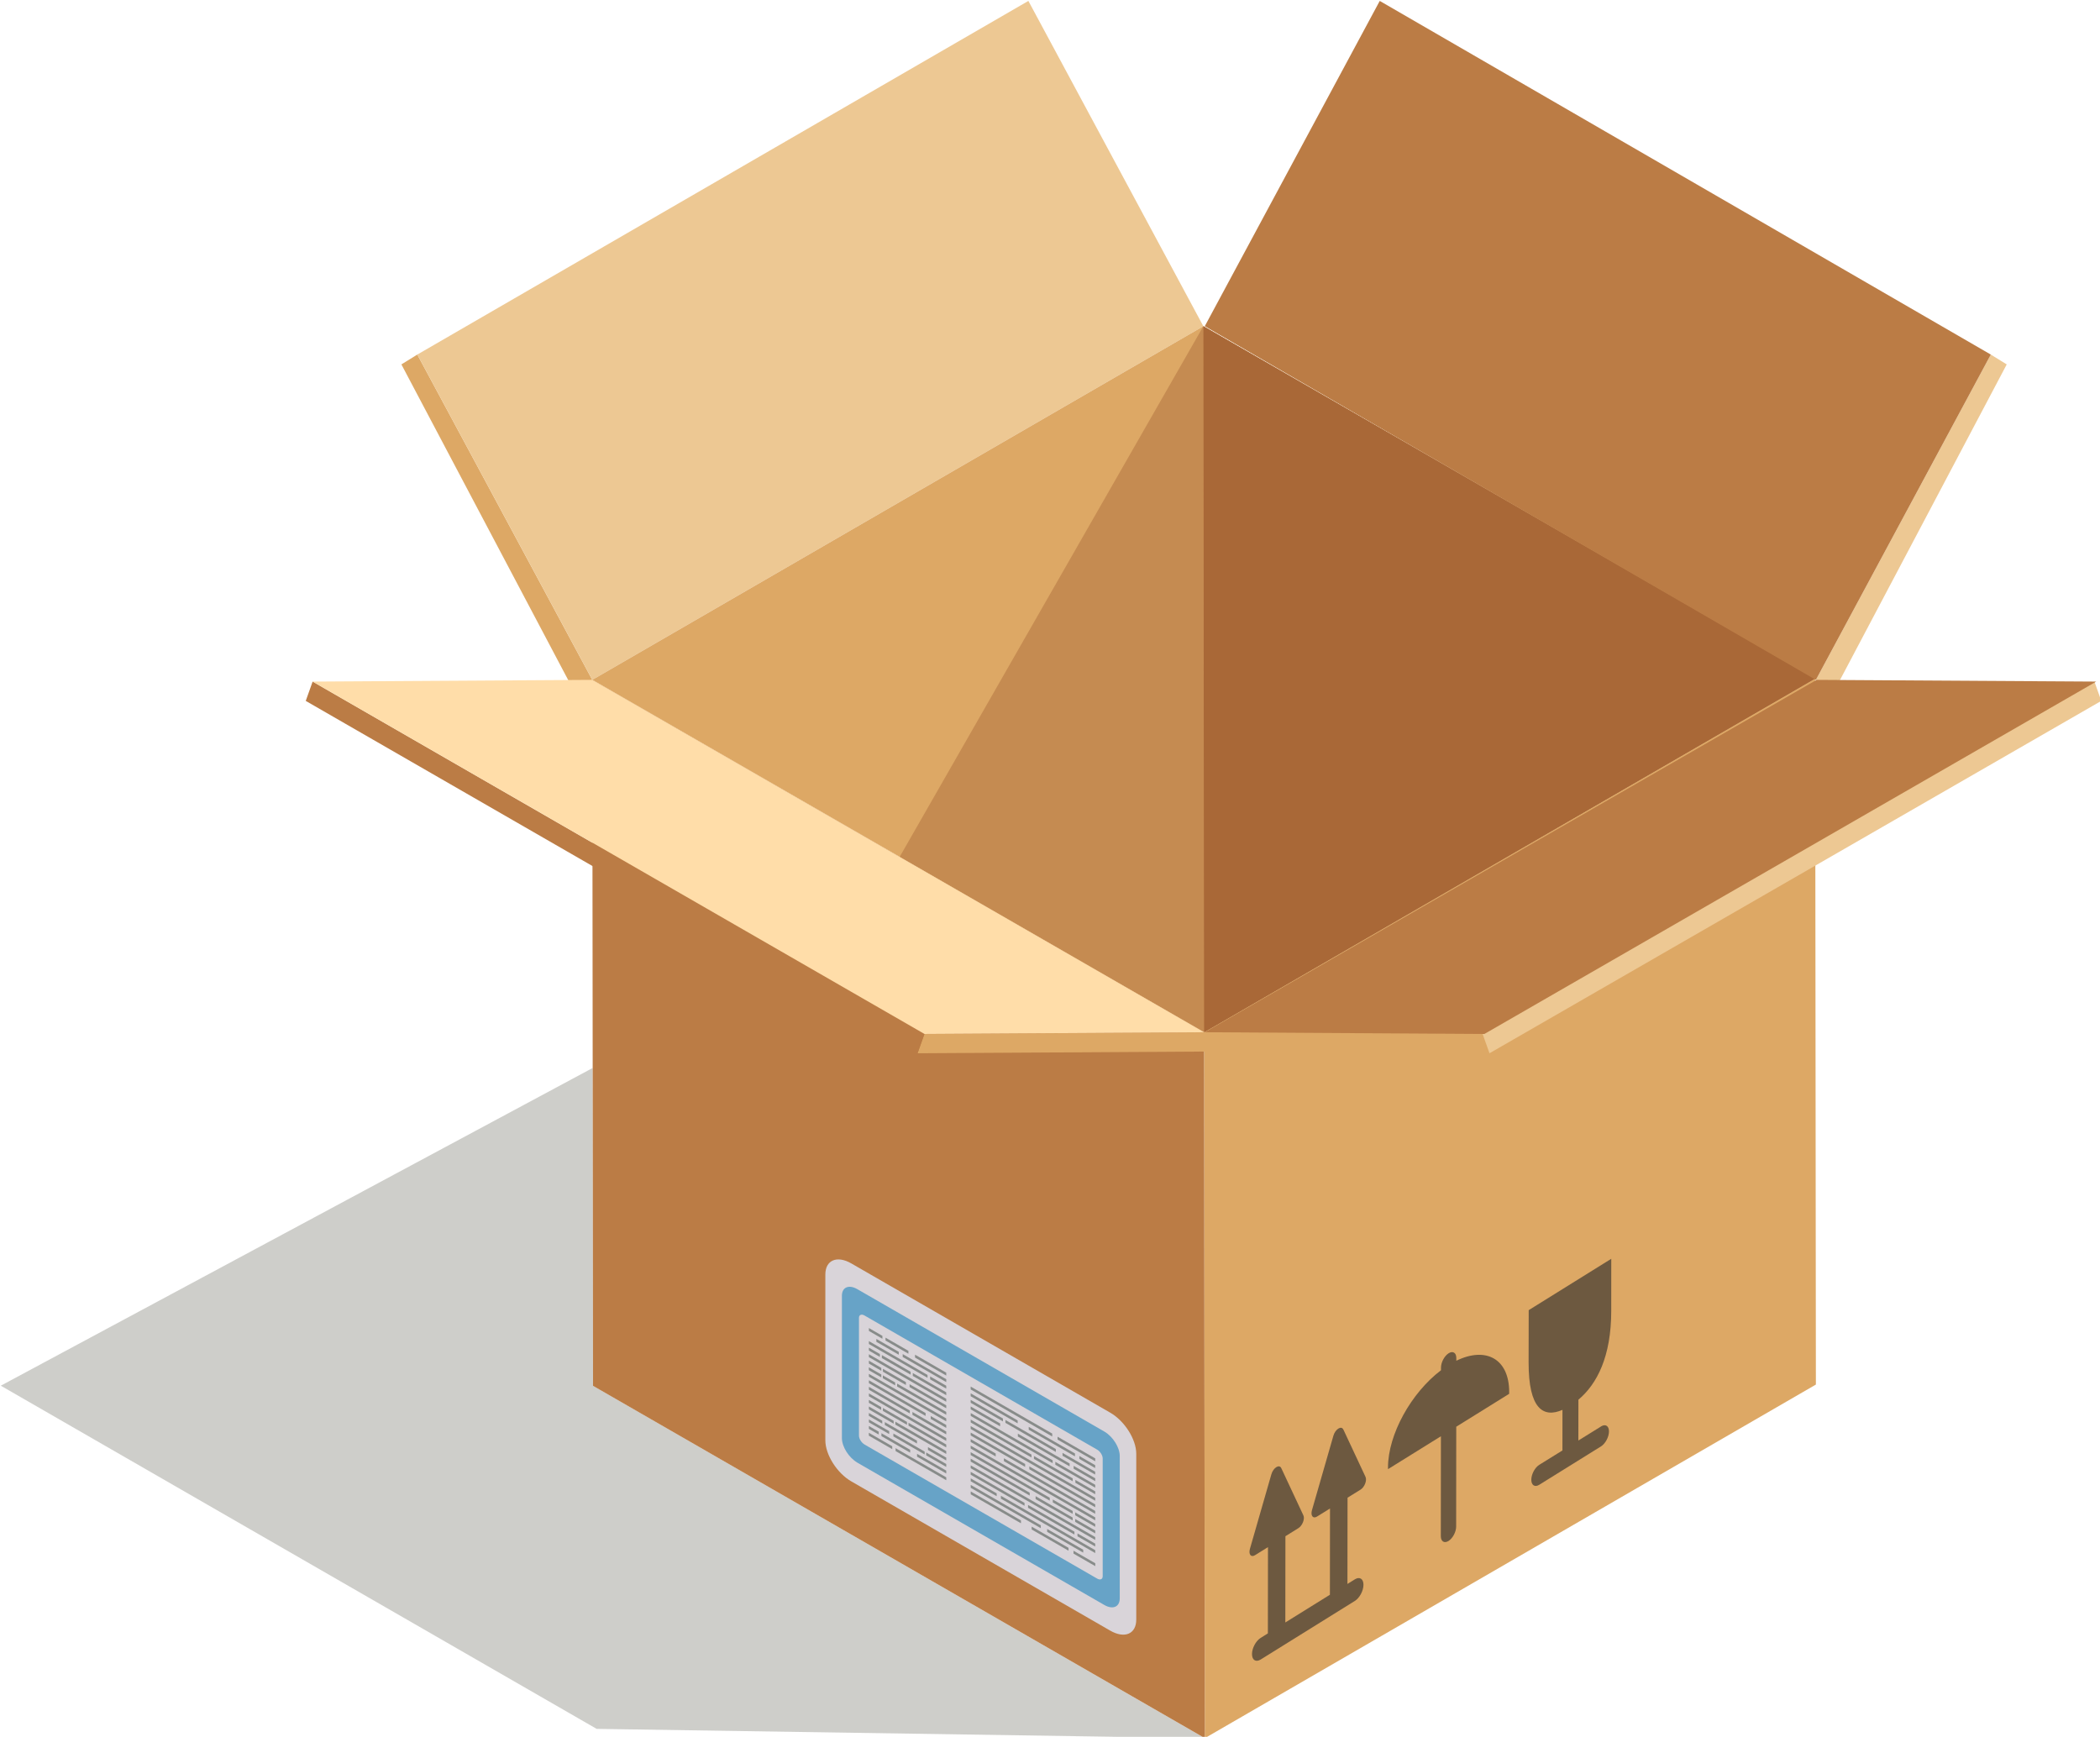 <?xml version="1.0" encoding="UTF-8" standalone="no"?>
<!-- Created with Inkscape (http://www.inkscape.org/) -->

<svg
   xmlns:dc="http://purl.org/dc/elements/1.1/"
   xmlns:cc="http://creativecommons.org/ns#"
   xmlns:rdf="http://www.w3.org/1999/02/22-rdf-syntax-ns#"
   xmlns:svg="http://www.w3.org/2000/svg"
   xmlns="http://www.w3.org/2000/svg"
   xmlns:sodipodi="http://sodipodi.sourceforge.net/DTD/sodipodi-0.dtd"
   xmlns:inkscape="http://www.inkscape.org/namespaces/inkscape"
   width="47.983mm"
   height="39.688mm"
   viewBox="0 0 47.983 39.688"
   version="1.1"
   id="svg6615"
   inkscape:version="0.92.1 r15371"
   sodipodi:docname="box-open.svg">
  <defs
     id="defs6609" />
  <sodipodi:namedview
     id="base"
     pagecolor="#ffffff"
     bordercolor="#666666"
     borderopacity="1.0"
     inkscape:pageopacity="0.0"
     inkscape:pageshadow="2"
     inkscape:zoom="1.4"
     inkscape:cx="206.42277"
     inkscape:cy="-205.99772"
     inkscape:document-units="mm"
     inkscape:current-layer="layer1"
     showgrid="false" />
  <g
     inkscape:label="Ebene 1"
     inkscape:groupmode="layer"
     id="layer1"
     transform="translate(-61.03,-112.458)">
    <g
       id="g7242">
      <g
         inkscape:export-ydpi="608.58002"
         inkscape:export-xdpi="608.58002"
         transform="matrix(1.123,0,0,1.123,-7.855,32.097)"
         id="g6763">
        <path
           inkscape:connector-curvature="0"
           id="path4569"
           style="fill:#cececa;fill-opacity:1;fill-rule:nonzero;stroke:none;stroke-width:0.035"
           d="m 85.854,106.927 -12.374,-0.189 -12.124,-6.983 12.043,-6.465 0.007,6.467 12.448,7.17" />
        <path
           inkscape:connector-curvature="0"
           id="path4571"
           style="fill:#dda865;fill-opacity:1;fill-rule:nonzero;stroke:none;stroke-width:0.035"
           d="M 85.839,92.562 85.854,106.927 98.287,99.732 98.272,85.366 85.839,92.562" />
        <path
           inkscape:connector-curvature="0"
           id="path4573"
           style="fill:#bb7c45;fill-opacity:1;fill-rule:nonzero;stroke:none;stroke-width:0.035"
           d="M 85.839,92.562 73.391,85.393 73.406,99.758 85.854,106.927 85.839,92.562" />
        <path
           inkscape:connector-curvature="0"
           id="path4575"
           style="fill:#dda865;fill-opacity:1;fill-rule:nonzero;stroke:none;stroke-width:0.035"
           d="m 73.391,85.393 -3.56,-6.619 -0.324,0.2 3.884,7.35 v -0.931" />
        <path
           inkscape:connector-curvature="0"
           id="path4577"
           style="fill:#edc893;fill-opacity:1;fill-rule:nonzero;stroke:none;stroke-width:0.035"
           d="m 98.287,85.393 3.559,-6.619 0.324,0.2 -3.883,7.35 v -0.931" />
        <path
           inkscape:connector-curvature="0"
           id="path4579"
           style="fill:#edc893;fill-opacity:1;fill-rule:nonzero;stroke:none;stroke-width:0.035"
           d="m 73.391,85.393 -3.56,-6.619 12.433,-7.196 3.56,6.619 -12.433,7.196" />
        <path
           inkscape:connector-curvature="0"
           id="path4581"
           style="fill:#dda865;fill-opacity:1;fill-rule:nonzero;stroke:none;stroke-width:0.035"
           d="M 73.391,85.393 85.839,92.562 98.272,85.366 85.824,78.197 73.391,85.393" />
        <path
           inkscape:connector-curvature="0"
           id="path4583"
           style="fill:#bb7c45;fill-opacity:1;fill-rule:nonzero;stroke:none;stroke-width:0.035"
           d="m 85.839,92.562 12.433,-7.196 -12.448,-7.17 0.015,14.365" />
        <path
           inkscape:connector-curvature="0"
           id="path4585"
           style="fill:#c58b51;fill-opacity:1;fill-rule:nonzero;stroke:none;stroke-width:0.035"
           d="m 85.839,92.562 -6.194,-3.567 6.179,-10.798 0.015,14.365" />
        <path
           inkscape:connector-curvature="0"
           id="path4587"
           style="fill:#a96837;fill-opacity:1;fill-rule:nonzero;stroke:none;stroke-width:0.035"
           d="m 85.839,92.562 v 0 l -0.015,-14.365 12.448,7.17 -12.433,7.196" />
        <path
           inkscape:connector-curvature="0"
           id="path4589"
           style="fill:#dda865;fill-opacity:1;fill-rule:nonzero;stroke:none;stroke-width:0.035"
           d="m 85.839,92.956 -5.83,0.035 0.14,-0.393 5.689,-0.035 3.53e-4,0.393" />
        <path
           inkscape:connector-curvature="0"
           id="path4591"
           style="fill:#bb7c45;fill-opacity:1;fill-rule:nonzero;stroke:none;stroke-width:0.035"
           d="m 67.561,85.821 12.448,7.17 0.14,-0.393 -12.448,-7.17 -0.14,0.393" />
        <path
           inkscape:connector-curvature="0"
           id="path4593"
           style="fill:#dda865;fill-opacity:1;fill-rule:nonzero;stroke:none;stroke-width:0.035"
           d="m 85.816,92.956 5.83,0.035 -0.14,-0.393 -5.689,-0.035 -3.52e-4,0.393" />
        <path
           inkscape:connector-curvature="0"
           id="path4595"
           style="fill:#edc893;fill-opacity:1;fill-rule:nonzero;stroke:none;stroke-width:0.035"
           d="m 104.094,85.821 -12.448,7.17 -0.14,-0.393 12.448,-7.17 0.14,0.393" />
        <path
           inkscape:connector-curvature="0"
           id="path4597"
           style="fill:#ffdda9;fill-opacity:1;fill-rule:nonzero;stroke:none;stroke-width:0.035"
           d="m 73.391,85.393 12.448,7.17 -5.689,0.035 -12.448,-7.17 5.689,-0.035" />
        <path
           inkscape:connector-curvature="0"
           id="path4599"
           style="fill:#bb7c45;fill-opacity:1;fill-rule:nonzero;stroke:none;stroke-width:0.035"
           d="m 98.302,85.393 -12.448,7.17 5.689,0.035 12.448,-7.17 -5.689,-0.035" />
        <path
           inkscape:connector-curvature="0"
           id="path4601"
           style="fill:#bb7c45;fill-opacity:1;fill-rule:nonzero;stroke:none;stroke-width:0.035"
           d="m 98.287,85.393 3.559,-6.619 -12.433,-7.196 -3.56,6.619 12.433,7.196" />
        <path
           inkscape:connector-curvature="0"
           id="path4603"
           style="fill:#6d5940;fill-opacity:1;fill-rule:nonzero;stroke:none;stroke-width:0.035"
           d="m 90.971,99.246 v -0.053 c 3.53e-4,-0.108 -0.07,-0.152 -0.156,-0.098 -0.086,0.054 -0.156,0.185 -0.156,0.293 v 0.053 c -0.607,0.46 -1.077,1.305 -1.078,1.977 l 7.06e-4,0.035 1.076,-0.669 -0.002,2.032 c -3.52e-4,0.108 0.07,0.152 0.156,0.099 0.086,-0.054 0.156,-0.185 0.156,-0.293 l 0.002,-2.032 1.076,-0.669 0.001,-0.036 c 7.06e-4,-0.672 -0.468,-0.933 -1.075,-0.638" />
        <path
           inkscape:connector-curvature="0"
           id="path4605"
           style="fill:#6d5940;fill-opacity:1;fill-rule:nonzero;stroke:none;stroke-width:0.035"
           d="m 93.915,100.585 -0.461,0.286 0.001,-0.831 c 0.381,-0.32 0.667,-0.881 0.668,-1.801 l 7.05e-4,-1.066 -1.68,1.045 -0.002,1.067 c -7.05e-4,0.939 0.297,1.133 0.689,0.962 l -7.05e-4,0.826 -0.471,0.292 c -0.09,0.056 -0.162,0.192 -0.162,0.304 0,0.112 0.072,0.158 0.162,0.102 l 1.256,-0.781 c 0.089,-0.056 0.162,-0.192 0.162,-0.304 3.52e-4,-0.113 -0.072,-0.158 -0.162,-0.102" />
        <path
           inkscape:connector-curvature="0"
           id="path4607"
           style="fill:#6d5940;fill-opacity:1;fill-rule:nonzero;stroke:none;stroke-width:0.035"
           d="m 88.671,100.646 c -0.039,-0.084 -0.163,-0.006 -0.201,0.127 l -0.436,1.515 c -0.032,0.111 0.021,0.18 0.101,0.131 l 0.266,-0.165 -0.002,1.755 -0.907,0.564 0.002,-1.755 0.265,-0.165 c 0.08,-0.05 0.134,-0.187 0.101,-0.258 l -0.451,-0.964 c -0.04,-0.084 -0.163,-0.006 -0.201,0.127 l -0.436,1.516 c -0.032,0.111 0.021,0.18 0.101,0.131 l 0.266,-0.165 -0.002,1.755 -0.147,0.092 c -0.097,0.06 -0.176,0.208 -0.176,0.329 0,0.122 0.078,0.171 0.176,0.111 l 1.916,-1.192 c 0.097,-0.06 0.176,-0.208 0.176,-0.329 3.53e-4,-0.122 -0.078,-0.171 -0.175,-0.111 l -0.151,0.094 0.002,-1.755 0.266,-0.165 c 0.08,-0.05 0.133,-0.187 0.1,-0.258 l -0.451,-0.964" />
        <path
           inkscape:connector-curvature="0"
           id="path4609"
           style="fill:#d9d4d9;fill-opacity:1;fill-rule:nonzero;stroke:none;stroke-width:0.035"
           d="m 78.661,101.702 5.27,3.038 c 0.292,0.168 0.528,0.067 0.528,-0.226 v -3.374 c 0,-0.293 -0.237,-0.667 -0.528,-0.835 l -5.27,-3.038 c -0.292,-0.168 -0.528,-0.067 -0.528,0.226 v 3.374 c 0,0.293 0.237,0.667 0.528,0.835" />
        <path
           inkscape:connector-curvature="0"
           id="path4611"
           style="fill:#67a3c7;fill-opacity:1;fill-rule:nonzero;stroke:none;stroke-width:0.035"
           d="m 78.784,101.321 5.025,2.896 c 0.173,0.1 0.314,0.04 0.314,-0.134 v -2.898 c 0,-0.175 -0.141,-0.397 -0.314,-0.497 L 78.784,97.791 c -0.174,-0.1 -0.314,-0.04 -0.314,0.134 v 2.898 c 0,0.174 0.141,0.397 0.314,0.497" />
        <path
           inkscape:connector-curvature="0"
           id="path4613"
           style="fill:#d9d4d9;fill-opacity:1;fill-rule:nonzero;stroke:none;stroke-width:0.035"
           d="m 78.93,100.952 4.733,2.728 c 0.062,0.036 0.113,0.015 0.113,-0.048 v -2.397 c 0,-0.062 -0.05,-0.143 -0.113,-0.179 l -4.733,-2.729 c -0.062,-0.036 -0.113,-0.014 -0.113,0.048 v 2.397 c 0,0.063 0.051,0.143 0.113,0.179" />
        <path
           inkscape:connector-curvature="0"
           id="path4615"
           style="fill:#888c8a;fill-opacity:1;fill-rule:nonzero;stroke:none;stroke-width:0.035"
           d="m 83.182,103.113 v 0.059 l 0.443,0.255 v -0.059 z m -0.851,-0.491 v 0.059 l 0.75,0.432 v -0.059 z m -0.218,-0.126 -1.022,-0.589 v 0.059 l 1.022,0.589 z m 0.404,0.1 -1.426,-0.822 v 0.059 l 1.426,0.822 z m 0.863,0.497 -0.734,-0.423 v 0.059 l 0.734,0.423 z m -1.675,-1.098 v 0.059 l 1.919,1.107 v -0.059 z m -0.086,-0.049 -0.528,-0.305 v 0.059 l 0.528,0.304 z m 1.644,0.815 v 0.059 l 0.361,0.208 v -0.059 z m -0.062,-0.036 -0.944,-0.544 v 0.059 l 0.944,0.544 z m -1.015,-0.585 -1.096,-0.632 v 0.059 l 1.096,0.632 z m -1.096,-0.706 2.534,1.46 v -0.059 L 81.091,101.376 Z m 2.126,1.033 v 0.059 l 0.408,0.235 v -0.059 z m -0.805,-0.464 v 0.059 l 0.754,0.435 v -0.059 z m -0.12,-0.07 -1.201,-0.693 v 0.059 l 1.201,0.692 z m 0.925,0.4 v 0.059 l 0.408,0.235 v -0.059 z m -0.455,-0.262 v 0.059 l 0.404,0.233 v -0.059 z m -0.062,-0.036 -1.609,-0.927 v 0.059 l 1.609,0.927 z m -1.609,-1.001 2.534,1.46 v -0.059 l -2.534,-1.46 z m 0.509,0.101 -0.509,-0.293 v 0.059 l 0.509,0.294 z m 0.167,0.097 v 0.059 l 1.857,1.071 v -0.059 z m 0.517,0.165 v 0.059 l 1.341,0.773 v -0.059 z m -0.085,-0.049 -1.108,-0.639 v 0.059 l 1.108,0.639 z m -1.108,-0.712 2.534,1.46 v -0.059 l -2.534,-1.46 z m 2.13,1.036 v 0.059 l 0.404,0.233 v -0.059 z m -0.843,-0.486 v 0.059 l 0.789,0.455 v -0.059 z m -0.05,-0.029 -1.236,-0.712 v 0.059 l 1.236,0.712 z m 0.431,0.116 -1.667,-0.961 v 0.059 l 1.667,0.961 z m 0.054,0.031 v 0.059 l 0.812,0.468 v -0.059 z m 0.373,0.082 v 0.059 l 0.439,0.253 v -0.059 z m -1.496,-0.863 -0.599,-0.345 v 0.059 l 0.599,0.345 z m 0.361,0.208 v 0.059 l 1.053,0.607 v -0.059 z m 0.909,0.391 v 0.059 l 0.664,0.383 v -0.059 z m -1.162,-0.67 v 0.059 l 1.026,0.592 v -0.059 z m -0.05,-0.029 -0.657,-0.379 v 0.059 l 0.657,0.379 z m 1.554,0.763 v 0.059 l 0.322,0.186 v -0.059 z m -1.03,-0.594 v 0.059 l 0.941,0.542 v -0.059 z m -0.225,-0.13 -0.956,-0.551 v 0.059 l 0.956,0.551 z m 0.812,0.331 v 0.059 l 0.766,0.441 v -0.059 z m -0.109,-0.004 -1.659,-0.957 v -0.059 l 1.659,0.956 v 0.059" />
        <path
           inkscape:connector-curvature="0"
           id="path4617"
           style="fill:#888c8a;fill-opacity:1;fill-rule:nonzero;stroke:none;stroke-width:0.035"
           d="m 79.294,98.8 v -0.059 l -0.275,-0.159 v 0.059 z m 0.529,0.305 v -0.059 L 79.357,98.777 v 0.059 z m 0.135,0.078 0.635,0.366 v -0.059 l -0.635,-0.366 z m -0.251,-0.012 0.886,0.511 v -0.059 l -0.886,-0.511 z m -0.536,-0.309 0.456,0.263 v -0.059 l -0.456,-0.263 z m 1.041,0.733 V 99.536 L 79.019,98.848 v 0.059 z m 0.053,0.031 0.328,0.189 v -0.059 L 80.265,99.566 Z m -1.022,-0.456 v -0.059 L 79.019,98.981 v 0.059 z m 0.039,0.023 0.587,0.338 v -0.059 L 79.282,99.132 Z m 0.63,0.363 0.681,0.393 v -0.059 l -0.681,-0.393 z m 0.681,0.466 -1.574,-0.907 v 0.059 l 1.574,0.908 z m -1.321,-0.569 V 99.393 L 79.019,99.246 v 0.059 z m 0.5,0.288 v -0.059 L 79.304,99.411 v 0.059 z m 0.075,0.043 0.746,0.43 v -0.059 l -0.746,-0.43 z m -0.575,-0.198 v -0.059 l -0.254,-0.146 v 0.059 z m 0.282,0.163 v -0.059 l -0.251,-0.145 v 0.059 z m 0.039,0.022 1,0.576 v -0.059 l -1,-0.576 z m 1,0.65 -1.574,-0.907 v 0.059 l 1.574,0.908 z m -0.316,0.01 0.316,0.183 v -0.059 l -0.316,-0.182 z m -0.104,-0.06 v -0.059 L 79.019,99.645 v 0.059 z m -0.321,-0.052 v -0.059 L 79.019,99.778 v 0.059 z m 0.053,0.03 0.688,0.397 v -0.059 l -0.688,-0.397 z m 0.688,0.471 -1.574,-0.908 v 0.059 l 1.574,0.908 z m -1.323,-0.571 v -0.059 l -0.251,-0.145 v 0.059 z m 0.524,0.302 v -0.059 l -0.49,-0.283 v 0.059 z m 0.031,0.018 0.768,0.442 v -0.059 L 79.825,100.509 Z m -0.268,-0.022 1.036,0.597 v -0.059 L 79.557,100.487 Z m -0.034,-0.019 v -0.059 l -0.504,-0.291 v 0.059 z m -0.232,-7.1e-4 v -0.059 l -0.273,-0.158 v 0.059 z m 0.93,0.536 0.372,0.214 v -0.059 l -0.372,-0.214 z M 79.997,100.932 v -0.059 l -0.654,-0.377 v 0.059 z m -0.565,-0.193 v -0.059 l -0.413,-0.238 v 0.059 z m 0.722,0.416 v -0.059 l -0.637,-0.368 v 0.059 z m 0.031,0.018 0.408,0.235 v -0.059 l -0.408,-0.235 z m -0.966,-0.424 v -0.059 l -0.2,-0.115 v 0.059 z m 0.64,0.369 v -0.059 l -0.585,-0.337 v 0.059 z m 0.14,0.081 0.594,0.343 v -0.059 l -0.594,-0.342 z m -0.505,-0.153 v -0.059 l -0.476,-0.274 v 0.059 z m 0.068,-0.02 1.031,0.594 v 0.059 l -1.031,-0.594 v -0.059" />
      </g>
    </g>
  </g>
</svg>
